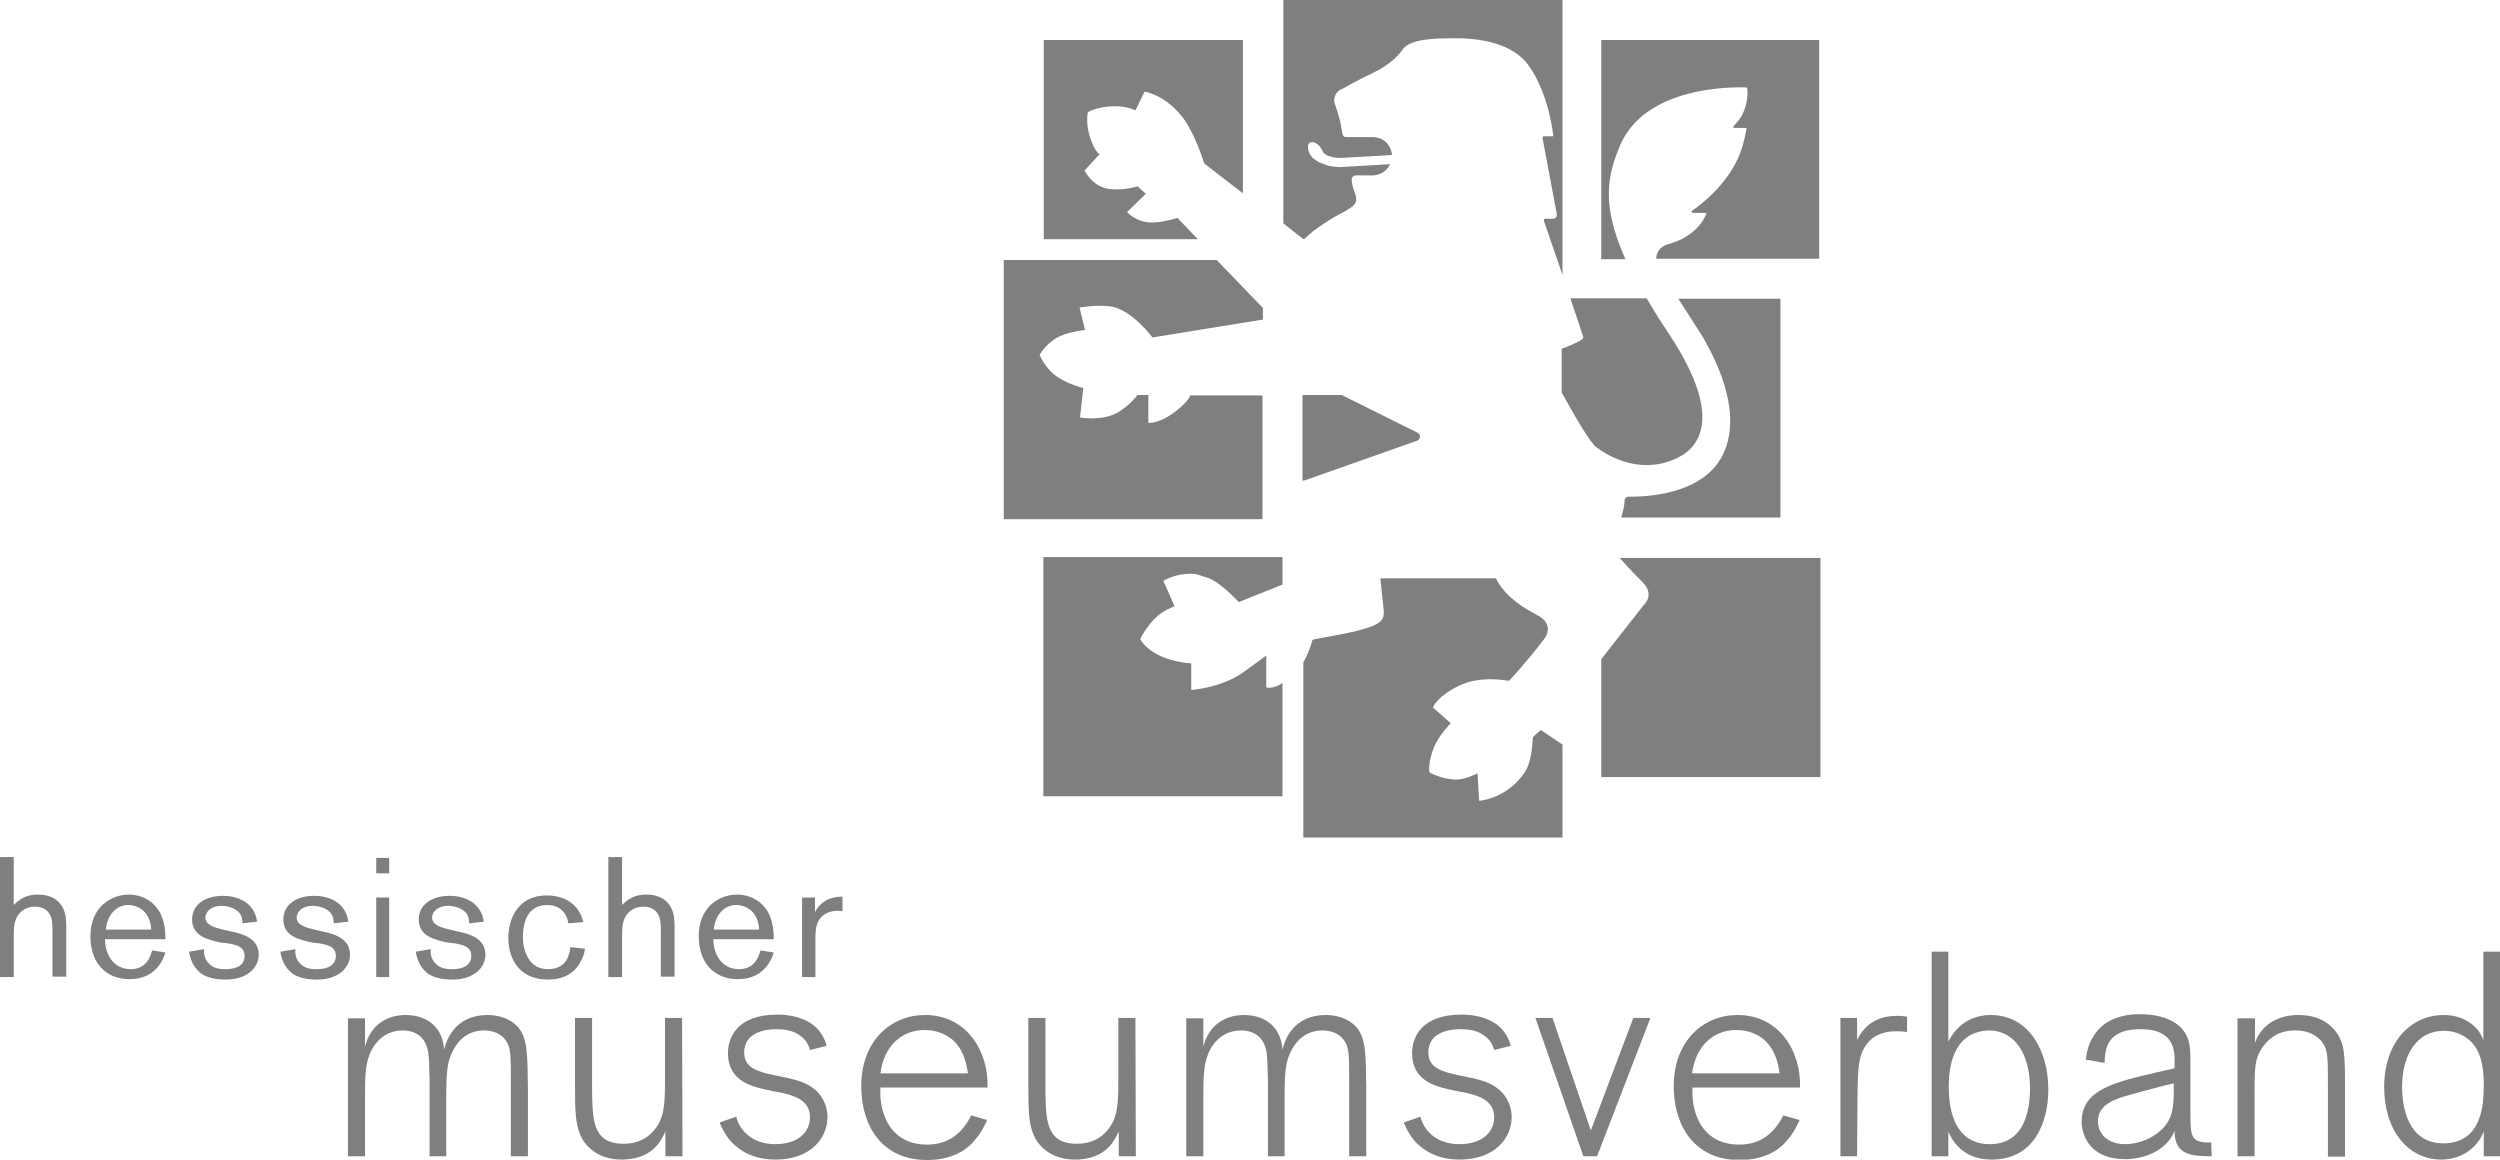 <?xml version="1.0" encoding="utf-8"?>
<!-- Generator: Adobe Illustrator 26.0.2, SVG Export Plug-In . SVG Version: 6.00 Build 0)  -->
<svg version="1.1" id="Ebene_1" xmlns="http://www.w3.org/2000/svg" xmlns:xlink="http://www.w3.org/1999/xlink" x="0px" y="0px"
	 viewBox="0 0 600 278.3" style="enable-background:new 0 0 600 278.3;" xml:space="preserve">
<style type="text/css">
	.st0{fill:#807f7d;}
	.st1{fill-rule:evenodd;clip-rule:evenodd;fill:#807f7d;}
</style>
<g>
	<path class="st0" d="M303,94.9c-8.7,0-17.2,0-17.3,0c-0.2,0,0.1,0.8-2.9,3.3c-4.3,3.6-7.2,3.3-7.2,3.3v-6.7H273c0,0-1.6,2.2-4.4,4
		c-3.8,2.4-9.4,1.4-9.4,1.4l0.8-7.1c0,0-3.9-0.8-7-3.2c-2.3-1.9-3.5-4.7-3.5-4.7s1-2.1,3.9-4c2.6-1.6,7-2,7-2l-1.3-5.4
		c0,0,4.8-0.8,7.8-0.2c5,1,9.7,7.4,9.7,7.4s23.2-3.8,26.5-4.3v-2.8c-2-2-6.6-6.9-11.1-11.5h-51.1v62.2H303V94.9z"/>
	<g>
		<path class="st0" d="M126.7,261.1c-0.1-8.1-0.1-11.7-2.2-14.4c-1.3-1.5-3.6-3.1-7.6-3.1c-3.3,0-6.5,1.2-8.6,4.3
			c-1,1.5-1.5,3.1-1.7,4c-0.5-6.5-5.4-8.3-9.2-8.3c-1.3,0-7.9,0.1-9.8,7.6v-6.8h-4.1v33.1h4.1v-13.3c0-6,0-9.3,1.7-12.4
			c1.7-3.1,4.5-4.5,7.3-4.5c5.4,0,6.1,4.5,6.2,5.5c0.2,1.5,0.2,2.8,0.3,6.3v18.4h4v-13.8c0-4.5,0.1-6.5,0.5-8.5
			c0.3-1.4,2.1-7.9,8.6-7.9c2,0,4,0.7,5.2,2.4c1.2,1.7,1.2,3.6,1.2,9.8v18h4.1L126.7,261.1L126.7,261.1z"/>
		<path class="st0" d="M163.7,244.3h-4.1v14.6c0,6.2-0.1,9.7-3,12.8c-2.4,2.5-5.2,2.8-7,2.8c-7.4,0-7.4-5.8-7.5-13v-17.2h-4.1v16.3
			c0,5.6,0.1,9,1.2,11.6c0.8,2.1,3.6,6.1,10,6.1c2.6,0,6.3-0.6,8.8-3.8c0.9-1.2,1.4-2.3,1.7-3v6h4.1L163.7,244.3L163.7,244.3z"/>
		<path class="st0" d="M185.6,258c-3.7-0.8-7-1.7-7-5.4c0-4.9,5.2-5.6,7.7-5.6c1.9,0,3.8,0.3,5.2,1.2c2.2,1.3,2.6,2.9,2.9,3.8l4-1
			c-0.3-1-1.1-3.8-4.1-5.6c-1.8-1.1-4.5-1.9-7.7-1.9c-10,0-11.9,5.8-11.9,9.3c0,6.5,5.6,7.9,8.6,8.6c1.3,0.3,2.7,0.6,4,0.8
			c2.7,0.6,7.1,1.6,7.1,5.9c0,3.5-2.7,6.5-8.4,6.5s-8.6-3.6-9.3-6.6l-4,1.4c1.2,2.9,2.6,4.9,5,6.5c1.4,1,4.1,2.4,8.4,2.4
			c8.6,0,12.5-5.3,12.5-10.2c0-2.2-0.8-4.2-2.2-5.8c-2.1-2.3-4.9-3-7-3.5L185.6,258z"/>
		<path class="st1" d="M233.1,267.7c-2.9,5.7-7,7-10.6,7c-1.4,0-7.6,0-10.2-6.8c-1-2.6-1.1-5.1-1-6.9H237c0.3-8.6-4.9-17.4-15-17.4
			c-8.1,0-15.3,6.1-15.3,17.1c0,9.3,4.8,17.7,15.8,17.7c7.2,0,10.4-3.5,11.3-4.6c1.7-1.9,2.6-3.8,3.1-5L233.1,267.7z M211.3,257.6
			c0.8-6.3,4.9-10.4,10.6-10.4c3.3,0,5.5,1.3,6.9,2.5c2.2,2.1,3.1,4.9,3.5,7.9H211.3z"/>
		<path class="st0" d="M272.5,244.3h-4.1v14.6c0,6.2-0.1,9.7-3,12.8c-2.4,2.5-5.2,2.8-7,2.8c-7.4,0-7.4-5.8-7.5-13v-17.2h-4.1v16.3
			c0,5.6,0.1,9,1.2,11.6c0.8,2.1,3.6,6.1,10,6.1c2.6,0,6.3-0.6,8.8-3.8c0.9-1.2,1.4-2.3,1.7-3v6h4.1L272.5,244.3L272.5,244.3z"/>
		<path class="st0" d="M327.9,261.1c-0.1-8.1-0.1-11.7-2.2-14.4c-1.3-1.5-3.6-3.1-7.6-3.1c-3.3,0-6.5,1.2-8.6,4.3
			c-1,1.5-1.5,3.1-1.7,4c-0.5-6.5-5.4-8.3-9.2-8.3c-1.3,0-7.9,0.1-9.8,7.6v-6.8h-4.1v33.1h4.1v-13.3c0-6,0-9.3,1.7-12.4
			c1.7-3.1,4.5-4.5,7.3-4.5c5.4,0,6.1,4.5,6.2,5.5c0.2,1.5,0.2,2.8,0.3,6.3v18.4h4v-13.8c0-4.5,0.1-6.5,0.5-8.5
			c0.3-1.4,2.1-7.9,8.6-7.9c2,0,4,0.7,5.2,2.4c1.2,1.7,1.2,3.6,1.2,9.8v18h4.1L327.9,261.1L327.9,261.1z"/>
		<path class="st0" d="M349.8,258c-3.7-0.8-7-1.7-7-5.4c0-4.9,5.1-5.6,7.7-5.6c1.9,0,3.8,0.3,5.2,1.2c2.2,1.3,2.6,2.9,2.9,3.8l4-1
			c-0.3-1-1.1-3.8-4.1-5.6c-1.8-1.1-4.5-1.9-7.7-1.9c-10,0-11.9,5.8-11.9,9.3c0,6.5,5.6,7.9,8.6,8.6c1.3,0.3,2.7,0.6,4,0.8
			c2.7,0.6,7.1,1.6,7.1,5.9c0,3.5-2.7,6.5-8.4,6.5s-8.6-3.6-9.3-6.6l-4,1.4c1.2,2.9,2.6,4.9,5,6.5c1.4,1,4.1,2.4,8.4,2.4
			c8.6,0,12.5-5.3,12.5-10.2c0-2.2-0.8-4.2-2.2-5.8c-2.1-2.3-4.9-3-7-3.5L349.8,258z"/>
		<polygon class="st0" points="396.1,244.3 392,244.3 381.8,271.3 372.6,244.3 368.5,244.3 380,277.5 383.3,277.5 		"/>
		<path class="st1" d="M428,267.7c-2.9,5.7-7,7-10.6,7c-1.4,0-7.6,0-10.2-6.8c-1-2.6-1.1-5.1-1-6.9h25.8c0.3-8.6-4.9-17.4-15-17.4
			c-8.1,0-15.3,6.1-15.3,17.1c0,9.3,4.8,17.7,15.8,17.7c7.2,0,10.4-3.5,11.3-4.6c1.7-1.9,2.6-3.8,3.1-5L428,267.7z M406.1,257.6
			c0.8-6.3,4.9-10.4,10.6-10.4c3.3,0,5.5,1.3,6.9,2.5c2.2,2.1,3.1,4.9,3.5,7.9H406.1z"/>
		<path class="st0" d="M445.8,263.2c0.1-6.8,0.1-10.2,2.6-13.1c2.4-2.6,5.7-2.6,6.8-2.6s1.3,0,2.5,0.2v-3.7
			c-0.8-0.1-1.3-0.2-2.3-0.2c-4.1,0-7.6,1.5-9.7,5.8v-5.3h-4v33.2h4L445.8,263.2L445.8,263.2z"/>
		<path class="st1" d="M467.6,271.6c0.7,1.6,3.1,6.7,10.4,6.7c10.3,0,13.6-9.1,13.6-16.8c0-9.6-4.9-17.9-13.8-17.9
			c-3.5,0-7.7,1.4-10.2,6.4v-21.6h-4v49.1h4L467.6,271.6L467.6,271.6z M487.2,261.6c-0.1,6.2-2,13-9.7,13c-6.3,0-9.8-4.8-9.8-13.8
			c0-4.9,1.1-10.2,5.4-12.5c1.3-0.6,2.8-1,4.2-1C483.5,247.3,487.3,252.9,487.2,261.6"/>
		<path class="st1" d="M530.7,274.2c-4.9,0.1-5-1.3-5-7.2v-10.7c0-3.3,0-4.8-0.4-6.4c-1.5-5.4-7.7-6.5-11.7-6.5
			c-4.5,0-8.8,1.4-11.1,5.2c-1.3,1.9-1.7,4-1.9,5.7l4.5,0.8c0.1-3.5,0.6-8.1,8.7-8.1c8.1,0,8.1,5.3,8.1,7.7v1.7l-4,0.9
			c-10.4,2.4-18.3,4.2-18.3,11.9c0,3.5,2.2,9,10.4,9c4.8,0,9.6-2.1,11.6-6.1c0.1-0.2,0.1-0.4,0.3-0.7v0.6c0.3,5.1,3.9,5.5,8.9,5.5
			L530.7,274.2L530.7,274.2z M521.7,262.4c-0.1,3.3-0.2,6-2.8,8.6c-2.2,2.2-5.7,3.6-8.8,3.6c-4.7,0-6.6-2.9-6.6-5.5
			c0-4.1,4.2-5.4,7.9-6.4c1.7-0.5,3.6-1,8.2-2.2l2.1-0.5L521.7,262.4L521.7,262.4z"/>
		<path class="st0" d="M562.8,260.3c0-7.2-0.1-9.9-2.2-12.7c-2.9-3.8-7.2-4-9-4c-5.9,0-9.3,3.3-10.4,6.7v-5.9H537v33.1h4.1V263
			c0-7,0-9.1,2.1-11.9c1.7-2.3,4-3.8,7.7-3.8c3.7,0,5.6,1.7,6.5,2.9c1.3,1.8,1.3,3.7,1.3,10.2v17.2h4.1V260.3z"/>
	</g>
	<g>
		<path class="st1" d="M600,228.4h-4v21.3c-1-3.3-4.6-6.1-9.5-6.1c-7.9,0-14.3,6.5-14.3,17.3c0,10.6,5.9,17.4,13.7,17.4
			c4.9,0,8.8-2.9,10.2-6.8v6h4V228.4z M596.1,261.2c-0.1,3.1-0.1,13.2-9.7,13.2c-8.4,0-9.9-8.5-9.9-13.5c0-7.7,3.5-13.5,10-13.5
			c3.6,0,6.1,1.8,7.4,3.6C595.5,253.1,596.2,256.6,596.1,261.2"/>
		<path class="st0" d="M0,234.5h3.3v-9.3c0-1.4,0-2.4,0.2-3.5c0.6-3,2.9-4.1,4.9-4.1c1.3,0,2.6,0.4,3.4,1.6c0.8,1.2,0.8,2.6,0.8,5.1
			v10.1h3.3v-11.1c0-1.9,0-3.2-0.4-4.4c-0.6-1.9-2.2-4.2-6.4-4.2c-1.8,0-3.8,0.4-5.8,2.5v-11.5H0V234.5z"/>
	</g>
	<g>
		<path class="st1" d="M36.5,228.1c-0.6,2.6-2.2,4.5-5.1,4.5c-4.5,0-6.2-4-6.2-7.2h14.5c0-0.8,0-2.3-0.4-3.9
			c-1.1-4.8-4.9-6.8-8.4-6.8c-4,0-9.2,2.8-9.2,10c0,6.4,3.7,10.3,9.4,10.3c6.5,0,8.2-5.1,8.6-6.4L36.5,228.1z M25.4,223.1
			c0.4-3.8,2.7-5.9,5.4-5.9c1.6,0,5.2,0.9,5.5,5.9H25.4z"/>
		<path class="st0" d="M54.7,226.4c2.3,0.4,4,0.9,4,3c0,2.1-1.7,3.2-4.5,3.2c-1.3,0-2.7-0.1-3.8-1.1c-1.5-1.3-1.5-2.9-1.4-3.7
			l-3.6,0.6c0.4,3.2,2.2,4.7,2.8,5.2c1.5,1.1,3.8,1.5,5.9,1.5c5.3,0,8-2.9,8-6c0-4-4.1-5-6.4-5.5l-1.8-0.4c-2.5-0.6-4.6-1.2-4.6-3
			c0-1.3,1.3-2.8,3.8-2.8c1,0,2.4,0.2,3.7,1.1c1.3,1,1.3,1.9,1.4,3.1l3.5-0.4c-0.6-4.5-4.5-6.2-8.2-6.2c-4.4,0-7.4,2.2-7.4,5.7
			c0,4,3.8,4.8,6.8,5.5L54.7,226.4z"/>
		<path class="st0" d="M76.6,226.4c2.3,0.4,4,0.9,4,3c0,2.1-1.7,3.2-4.5,3.2c-1.3,0-2.7-0.1-3.8-1.1c-1.5-1.3-1.5-2.9-1.4-3.7
			l-3.6,0.6c0.4,3.2,2.2,4.7,2.8,5.2c1.5,1.1,3.8,1.5,5.9,1.5c5.3,0,8-2.9,8-6c0-4-4.1-5-6.4-5.5l-1.8-0.4c-2.5-0.6-4.6-1.2-4.6-3
			c0-1.3,1.3-2.8,3.8-2.8c1,0,2.4,0.2,3.7,1.1c1.3,1,1.3,1.9,1.4,3.1l3.5-0.4c-0.6-4.5-4.5-6.2-8.2-6.2c-4.4,0-7.4,2.2-7.4,5.7
			c0,4,3.8,4.8,6.8,5.5L76.6,226.4z"/>
		<path class="st1" d="M90.3,209.6h3.1v-3.7h-3.1V209.6z M90.3,234.5h3.1v-19.1h-3.1V234.5z"/>
		<path class="st0" d="M109.1,226.4c2.3,0.4,4,0.9,4,3c0,2.1-1.7,3.2-4.5,3.2c-1.3,0-2.7-0.1-3.8-1.1c-1.5-1.3-1.5-2.9-1.4-3.7
			l-3.6,0.6c0.4,3.2,2.2,4.7,2.8,5.2c1.5,1.1,3.8,1.5,5.9,1.5c5.3,0,8-2.9,8-6c0-4-4.1-5-6.4-5.5l-1.8-0.4c-2.5-0.6-4.6-1.2-4.6-3
			c0-1.3,1.3-2.8,3.8-2.8c1,0,2.4,0.2,3.7,1.1c1.3,1,1.3,1.9,1.4,3.1l3.5-0.4c-0.6-4.5-4.5-6.2-8.2-6.2c-4.4,0-7.4,2.2-7.4,5.7
			c0,4,3.8,4.8,6.8,5.5L109.1,226.4z"/>
		<path class="st0" d="M136.9,227.3c-0.2,1.5-0.7,5.3-5.4,5.3c-2,0-3.6-0.8-4.7-2.6c-0.8-1.3-1.3-3.1-1.3-5.1c0-1.7,0.2-7.7,5.8-7.7
			c4.3,0,5,3.6,5.1,4.4l3.6-0.3c-1.3-5.3-5.8-6.4-8.8-6.4c-6.4,0-9.2,4.9-9.2,10.3c0,4.7,2.5,9.9,9.5,9.9c3.5,0,6.2-1.3,7.8-4.2
			c0.8-1.4,1-2.5,1.1-3.2L136.9,227.3z"/>
		<path class="st0" d="M146,234.5h3.3v-9.3c0-1.4,0-2.4,0.2-3.5c0.6-3,2.9-4.1,4.9-4.1c1.3,0,2.6,0.4,3.4,1.6
			c0.8,1.2,0.8,2.6,0.8,5.1v10.1h3.3v-11.1c0-1.9,0-3.2-0.4-4.4c-0.6-1.9-2.2-4.2-6.4-4.2c-1.8,0-3.8,0.4-5.8,2.5v-11.5H146
			L146,234.5L146,234.5z"/>
		<path class="st1" d="M182.5,228.1c-0.6,2.6-2.2,4.5-5.1,4.5c-4.5,0-6.2-4-6.2-7.2h14.5c0-0.8,0-2.3-0.4-3.9
			c-1.1-4.8-4.9-6.8-8.4-6.8c-4.1,0-9.2,2.8-9.2,10c0,6.4,3.7,10.3,9.4,10.3c6.5,0,8.2-5.1,8.6-6.4L182.5,228.1z M171.3,223.1
			c0.4-3.8,2.7-5.9,5.4-5.9c1.6,0,5.2,0.9,5.5,5.9H171.3z"/>
		<path class="st0" d="M192.5,215.4v19.1h3.2v-8.8c0-1.7,0-3.4,0.8-4.8c0.9-1.5,2.6-2.3,4.4-2.3c0.5,0,0.9,0,1.3,0.1v-3.5
			c-1.3,0-4.7,0.1-6.6,3.7v-3.5H192.5z"/>
	</g>
	<path class="st0" d="M312.7,57.3c0,0,0.2,0.2,0.4,0c0,0,1.9-1.8,2.7-2.3c4.6-3.3,6.2-3.7,7.8-4.8c1.5-0.9,2.4-1.6,1.6-3.8
		c-0.9-2.4-1.4-4.5,0.6-4.3c0.1,0,3.7,0,3.7,0s2.9,0,4.1-2.7c0,0-11.5,0.7-12,0.7c0,0-2-0.1-2.7-0.3c-1-0.3-2.1-0.8-2.4-0.9
		c-0.5-0.3-0.9-0.6-1.2-0.8c-0.3-0.2-0.5-0.5-0.7-0.8c-0.4-0.4-0.6-1.3-0.6-1.3c-0.2-0.7-0.1-1.4,0.3-1.7c0.7-0.5,1.9,0,2.7,1.2
		c0.2,0.3,0.4,0.7,0.6,1.1c0.1,0.2,0.7,0.6,1.1,0.8c1.6,0.5,2.5,0.5,3.2,0.5l12.2-0.7c0,0-0.3-4.2-4.7-4.3h-6.3
		c-0.8,0-0.9-0.4-1.2-2.4c-0.3-2.2-1.6-5.7-1.6-5.7c-0.4-1.7,0.6-3.1,2.1-3.6c0,0,2.7-1.6,7.3-3.8c4-1.9,6.2-4.4,7-5.6
		c1.7-2.4,7.6-2.6,11-2.6c2,0,14.2-0.7,19.3,6.7c4.9,7,5.8,16.8,5.8,16.8h-2.3c0,0-0.3,0-0.3,0.4c0.6,3.2,3.4,18,3.4,18.1
		c0.1,0.3,0.1,1.3-0.9,1.3c-0.1,0-1.9,0-1.9,0c0,0-0.3,0-0.3,0.4c0,0,2.2,6.4,4.5,13.1V0h-67v53.6C310.7,55.8,312.7,57.3,312.7,57.3
		z"/>
	<path class="st0" d="M384.3,9.6v52.6h5.8c-5.9-13.2-4.3-20.2-1.2-27.5c6.7-15.2,30.4-13.7,30.4-13.7s0.6,2.9-1.1,6.4
		c-0.6,1.3-2,2.7-2.1,2.8c-0.2,0.3,0,0.6,0.2,0.5c0.1,0,2.9,0,2.9,0s-0.7,4.3-2,7.1c-3,6.7-8.8,11.2-11,12.7
		c-0.4,0.3-0.1,0.6,0.2,0.6c0,0,3.2,0,3.2,0s-0.5,1.4-1.5,2.7c-1.7,2-3.8,3.7-7.7,4.8c-1.8,0.5-2.8,1.7-2.9,3.3c0,0.1,0,0.2,0,0.2
		h39.1V9.6H384.3z"/>
	<g>
		<path class="st0" d="M379.9,80.6c0,0,0.1,0.2,0.1,0.4c0,0.6-2.7,1.8-5.2,2.7v10.5c3.1,5.6,6.9,12.2,8.4,13.2
			c4.9,3.6,11.1,5.3,16.8,3.5c2.9-0.9,17.5-5.3,0.4-31c-2-3-3.7-5.7-5.2-8.3h-18.3C378.6,76.7,379.9,80.6,379.9,80.6z"/>
		<path class="st0" d="M402.8,71.7c2.7,4.3,5.5,8.5,6,9.4c0.6,1.3,9.7,15.5,5.2,26.9s-20.6,11.2-23.1,11.2c-0.4,0-1,0.2-1,1
			c0,0.8-0.3,2.3-0.8,4h38.2V71.7H402.8z"/>
	</g>
	<path class="st0" d="M388.7,133.9c0.8,0.9,2.8,3.1,5.5,5.8c3.1,3.1,0.3,5.5,0.3,5.5s-5.5,7-10.2,13v28.3h52.6v-52.6L388.7,133.9
		L388.7,133.9z"/>
	<path class="st0" d="M369.8,175.2c0,0-1.4,1.2-1.9,1.7c-0.2,1.8-0.2,5.8-2,8.5c-4.2,6.3-10.9,6.8-10.9,6.8l-0.4-6.6
		c0,0-3,1.6-5.5,1.5c-3.4-0.2-6-1.7-6-1.7s-0.5-1.4,0.7-5.1c1.2-3.7,4.4-6.7,4.4-6.7l-4.3-3.8c0,0,0.9-2.6,6.2-5.2
		c5.2-2.6,12-1.2,12-1.2s0.7-0.5,4.8-5.4c0.6-0.7,2-2.4,3.6-4.5c1.8-2.4,1.1-4.5-1.6-5.9c-5.7-2.9-8.5-6-9.9-8.8h-27.7
		c0.4,3.8,0.8,7.8,0.8,7.8c0.1,1.7-0.2,3-4.3,4.2c-3.8,1.3-12.7,2.5-12.8,2.8c-0.6,2.2-1.4,3.9-2.2,5.4v42h62.2v-22.3L369.8,175.2z"
		/>
	<path class="st0" d="M340,105.8c0.4-0.1,0.8-0.5,0.8-1c0-0.5-0.3-0.8-0.7-1l-18.1-9c0,0-4,0-9.4,0v20.6c0.3-0.1,0.5-0.1,0.5-0.1
		L340,105.8z"/>
	<path class="st0" d="M282.6,52.3c-1.4,0.4-3.9,1.1-6.2,1.1c-3.7,0-5.9-2.5-5.9-2.5l4.5-4.4l-2-1.8c0,0-2.8,1-6.3,0.7
		c-4.5-0.3-6.4-4.5-6.4-4.5l3.6-3.9c0,0-1.2-0.5-2.4-4.4c-1-3.4-0.4-5.7-0.4-5.7s2.2-1.3,6-1.4c3.4-0.1,5.4,1,5.4,1l2.2-4.5
		c0,0,4.7,0.6,9,6c2.2,2.7,4.4,8.2,5.3,11.2c1.3,1,5.1,4,9.3,7.2V9.6h-47.8v47.8h37C285.2,55.1,283.5,53.2,282.6,52.3z"/>
	<path class="st0" d="M303.9,165v-7.7c0,0,0.1,0-5.3,3.9c-5.3,3.9-12.7,4.4-12.7,4.4v-6.4c0,0-8.8-0.3-12.2-5.7
		c-0.2-0.3,1.8-3.4,3.4-5c1.9-2,4.8-3,4.8-3l-2.7-6.1c0,0,2.3-1.4,5.1-1.6c2.8-0.3,2.7,0,5.6,0.9c2.9,0.9,7.4,5.8,7.4,5.8
		s5.9-2.4,10.5-4.2v-6.6h-57.4v57.4h57.4v-27.2C306.4,164.9,305,165.2,303.9,165z"/>
</g>
</svg>

